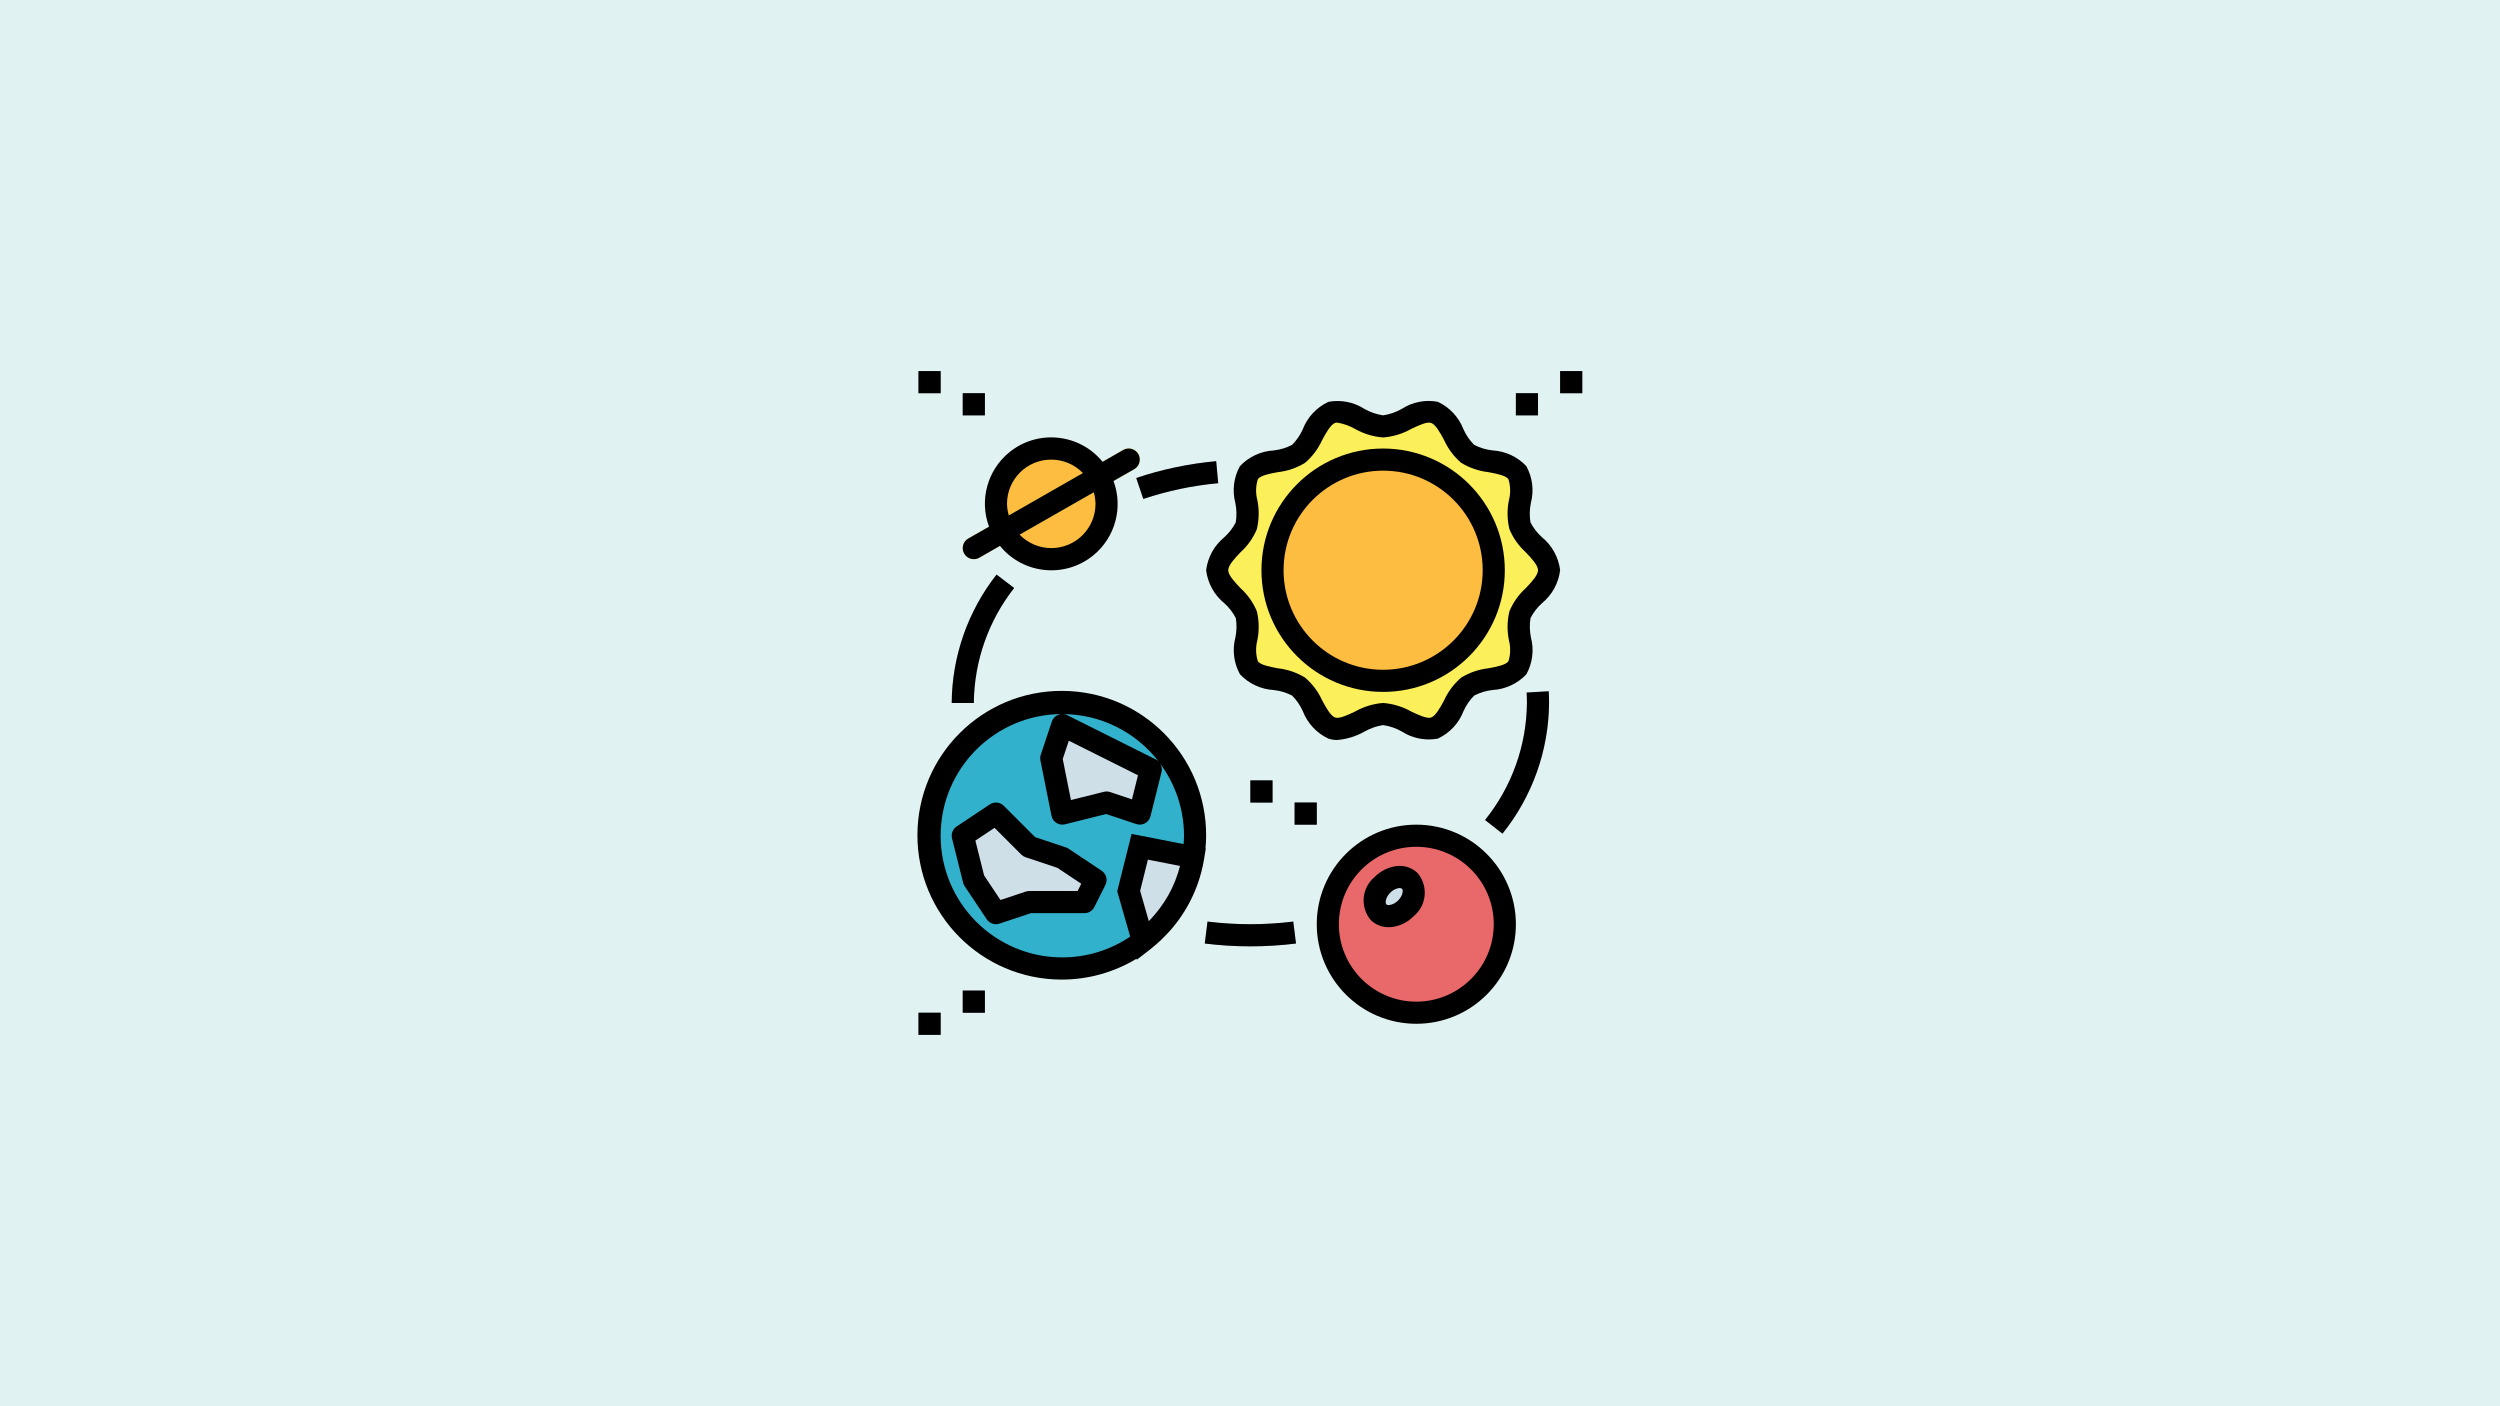 <?xml version="1.0" encoding="UTF-8" standalone="no"?>
<svg
   version="1.1"
   id="Capa_1"
   x="0px"
   y="0px"
   viewBox="0 0 1280 720"
   xml:space="preserve"
   sodipodi:docname="kalkulyator-vesa-na-raznyh-planetah.svg"
   width="1280"
   height="720"
   inkscape:version="1.3.2 (091e20e, 2023-11-25, custom)"
   xmlns:inkscape="http://www.inkscape.org/namespaces/inkscape"
   xmlns:sodipodi="http://sodipodi.sourceforge.net/DTD/sodipodi-0.dtd"
   xmlns="http://www.w3.org/2000/svg"
   xmlns:svg="http://www.w3.org/2000/svg"><defs
     id="defs27" /><sodipodi:namedview
     id="namedview27"
     pagecolor="#505050"
     bordercolor="#ffffff"
     borderopacity="1"
     inkscape:showpageshadow="0"
     inkscape:pageopacity="0"
     inkscape:pagecheckerboard="1"
     inkscape:deskcolor="#505050"
     inkscape:zoom="0.59932656"
     inkscape:cx="894.33714"
     inkscape:cy="441.32868"
     inkscape:window-width="1920"
     inkscape:window-height="1017"
     inkscape:window-x="-8"
     inkscape:window-y="-8"
     inkscape:window-maximized="1"
     inkscape:current-layer="Capa_1" /><rect
     style="fill:#e0f2f1;stroke-width:4.409;stroke-linecap:round;stroke-linejoin:round;paint-order:markers fill stroke;fill-opacity:1"
     id="rect27"
     width="1280"
     height="720"
     x="0"
     y="0" /><g
     id="g27"
     transform="matrix(0.708,0,0,0.708,469.723,189.722)"><circle
       style="fill:#32b1cc"
       cx="104.783"
       cy="336.392"
       r="96"
       id="circle1" /><path
       style="fill:#fcf05a"
       d="m 216.783,144.392 c 0,-12.08 17.52,-21.248 21.064,-32.152 3.664,-11.296 -4.992,-28.984 1.848,-38.4 6.84,-9.416 26.464,-6.696 36,-13.6 9.536,-6.904 12.736,-26.336 24,-30 10.896,-3.544 25.008,10.152 37.088,10.152 12.08,0 26.192,-13.696 37.096,-10.152 11.296,3.664 14.632,23.16 24,30.008 9.368,6.848 29.048,4.104 36,13.6 6.952,9.496 -1.816,27.096 1.848,38.4 3.536,10.896 21.056,20.064 21.056,32.144 0,12.08 -17.52,21.248 -21.064,32.152 -3.664,11.296 4.992,28.984 -1.848,38.4 -6.84,9.416 -26.464,6.696 -36,13.6 -9.536,6.904 -12.736,26.336 -24,30 -10.896,3.544 -25.008,-10.152 -37.088,-10.152 -12.08,0 -26.192,13.696 -37.096,10.152 -11.296,-3.664 -14.632,-23.16 -24,-30.008 -9.368,-6.848 -29.048,-4.104 -36,-13.6 -6.952,-9.496 1.816,-27.096 -1.848,-38.4 -3.536,-10.896 -21.056,-20.064 -21.056,-32.144 z"
       id="path1" /><g
       id="g9"><g
         id="g1"><path
           id="SVGCleanerId_0"
           style="fill:#7d8d9c"
           d="m 464.783,0.392 h 16 v 16 h -16 z" /></g><g
         id="g2"><path
           id="SVGCleanerId_1"
           style="fill:#7d8d9c"
           d="m 432.783,16.392 h 16 v 16 h -16 z" /></g><g
         id="g3"><path
           id="SVGCleanerId_2"
           style="fill:#7d8d9c"
           d="m 240.783,296.392 h 16 v 16 h -16 z" /></g><g
         id="g4"><path
           id="SVGCleanerId_3"
           style="fill:#7d8d9c"
           d="m 272.783,312.392 h 16 v 16 h -16 z" /></g><g
         id="g5"><path
           id="SVGCleanerId_4"
           style="fill:#7d8d9c"
           d="m 0.783,0.392 h 16 v 16 h -16 z" /></g><g
         id="g6"><path
           id="SVGCleanerId_5"
           style="fill:#7d8d9c"
           d="m 32.783,16.392 h 16 v 16 h -16 z" /></g><g
         id="g7"><path
           id="SVGCleanerId_6"
           style="fill:#7d8d9c"
           d="m 32.783,448.392 h 16 v 16 h -16 z" /></g><g
         id="g8"><path
           id="SVGCleanerId_7"
           style="fill:#7d8d9c"
           d="m 0.783,464.392 h 16 v 16 h -16 z" /></g></g><circle
       style="fill:#fdbd40"
       cx="96.783"
       cy="96.392"
       r="40"
       id="circle9" /><path
       style="fill:#fcf05a"
       d="m 40.783,136.392 c -4.418,0.015 -8.012,-3.554 -8.028,-7.972 -0.01,-2.879 1.528,-5.542 4.028,-6.972 l 112,-64 c 3.783,-2.282 8.7,-1.065 10.982,2.718 2.282,3.783 1.065,8.7 -2.718,10.982 -0.108,0.065 -0.218,0.128 -0.329,0.188 l -112,64 c -1.196,0.69 -2.553,1.054 -3.935,1.056 z"
       id="path9" /><g
       id="g12"><path
         style="fill:#cfdfe8"
         d="m 96.783,280.392 8,40 32,-8 24,8 8,-32 -64,-32 z"
         id="path10" /><path
         style="fill:#cfdfe8"
         d="m 56.783,320.392 -24,16 8,32 16,24 24,-8 h 40 l 8,-16 -24,-16 -24,-8 z"
         id="path11" /><path
         style="fill:#cfdfe8"
         d="m 199.415,351.936 -38.632,-7.544 -8,32 10.32,36.128 c 19.382,-14.83 32.37,-36.5 36.312,-60.584 z"
         id="path12" /></g><circle
       style="fill:#e9686a"
       cx="360.783"
       cy="400.392"
       r="64"
       id="circle12" /><ellipse
       transform="matrix(-0.707,-0.707,0.707,-0.707,319.592,893.194)"
       style="fill:#cfdfe8"
       cx="344.782"
       cy="380.408"
       rx="12"
       ry="16"
       id="ellipse12" /><g
       id="g16"><path
         style="fill:#aabece"
         d="m 240.783,416.392 c -11.029,0.002 -22.047,-0.679 -32.992,-2.04 l 1.984,-15.872 c 20.594,2.544 41.422,2.544 62.016,0 l 1.984,15.872 c -10.944,1.361 -21.963,2.042 -32.992,2.04 z"
         id="path13" /><path
         style="fill:#aabece"
         d="m 423.087,334.896 -12.608,-9.864 c 19.344,-23.996 30.021,-53.819 30.304,-84.64 0,-2.52 -0.072,-5.048 -0.216,-7.536 l 16,-0.928 c 0.144,2.811 0.216,5.632 0.216,8.464 -0.275,34.396 -12.147,67.693 -33.696,94.504 z"
         id="path14" /><path
         style="fill:#aabece"
         d="m 163.335,92.848 -5.104,-15.16 c 18.736,-6.278 38.138,-10.356 57.816,-12.152 l 1.472,15.936 c -18.441,1.679 -36.624,5.497 -54.184,11.376 z"
         id="path15" /><path
         style="fill:#aabece"
         d="m 40.783,240.392 h -16 c 0.254,-33.681 11.656,-66.33 32.424,-92.848 l 12.72,9.696 C 51.3,180.98 41.053,210.217 40.783,240.392 Z"
         id="path16" /></g><circle
       style="fill:#fdbd40"
       cx="336.783"
       cy="144.392"
       r="80"
       id="circle16" /><path
       id="SVGCleanerId_0_1_"
       d="m 464.783,0.392 h 16 v 16 h -16 z" /><path
       id="SVGCleanerId_1_1_"
       d="m 432.783,16.392 h 16 v 16 h -16 z" /><path
       id="SVGCleanerId_2_1_"
       d="m 240.783,296.392 h 16 v 16 h -16 z" /><path
       id="SVGCleanerId_3_1_"
       d="m 272.783,312.392 h 16 v 16 h -16 z" /><path
       id="SVGCleanerId_4_1_"
       d="m 0.783,0.392 h 16 v 16 h -16 z" /><path
       id="SVGCleanerId_5_1_"
       d="m 32.783,16.392 h 16 v 16 h -16 z" /><path
       id="SVGCleanerId_6_1_"
       d="m 32.783,448.392 h 16 v 16 h -16 z" /><path
       id="SVGCleanerId_7_1_"
       d="m 0.783,464.392 h 16 v 16 h -16 z" /><path
       d="m 159.727,60.392 c -2.199,-3.832 -7.088,-5.156 -10.92,-2.958 -0.008,0.005 -0.016,0.009 -0.024,0.014 l -14.896,8.544 C 117.164,45.468 86.97,42.386 66.446,59.109 50.554,72.058 44.655,93.678 51.767,112.904 l -14.984,8.544 c -3.835,2.194 -5.166,7.081 -2.972,10.916 1.43,2.499 4.092,4.037 6.972,4.028 1.403,0.009 2.784,-0.355 4,-1.056 l 14.896,-8.544 c 16.715,20.53 46.909,23.622 67.439,6.907 15.91,-12.954 21.812,-34.597 14.681,-53.835 l 14.984,-8.528 c 3.832,-2.199 5.156,-7.088 2.958,-10.92 -0.005,-0.009 -0.009,-0.016 -0.014,-0.024 z m -94.944,36 C 64.76,78.745 79.046,64.421 96.693,64.398 c 8.658,-0.011 16.95,3.491 22.978,9.706 l -53.6,30.648 c -0.8,-2.717 -1.234,-5.529 -1.288,-8.36 z m 64,0 c 0.023,17.647 -14.263,31.971 -31.91,31.994 -8.658,0.011 -16.95,-3.491 -22.978,-9.706 l 53.64,-30.648 c 0.787,2.718 1.207,5.53 1.248,8.36 z"
       id="path17" /><path
       d="m 133.223,361.736 -24,-16 c -0.59,-0.398 -1.234,-0.71 -1.912,-0.928 L 85.103,337.4 62.439,314.736 c -2.697,-2.697 -6.923,-3.116 -10.096,-1 l -24,16 c -2.81,1.876 -4.139,5.314 -3.32,8.592 l 8,32 c 0.221,0.892 0.595,1.739 1.104,2.504 l 16,24 c 2.003,2.998 5.764,4.285 9.184,3.144 l 22.768,-7.584 h 38.704 c 3.032,10e-4 5.805,-1.712 7.16,-4.424 l 8,-16 c 1.803,-3.609 0.637,-7.995 -2.72,-10.232 z m -17.384,14.656 H 80.783 c -0.86,0.002 -1.713,0.142 -2.528,0.416 l -18.208,6.064 -11.84,-17.76 -6.296,-25.192 13.856,-9.232 19.36,19.36 c 0.881,0.874 1.951,1.534 3.128,1.928 l 22.984,7.664 17.232,11.496 z"
       id="path18" /><path
       d="m 187.287,399.456 c 0.704,-0.912 1.4,-1.832 2.072,-2.768 1.256,-1.752 2.4,-3.552 3.576,-5.376 0.568,-0.912 1.136,-1.824 1.672,-2.752 1.163,-1.995 2.253,-4.027 3.272,-6.096 0.384,-0.8 0.8,-1.6 1.136,-2.344 1.067,-2.304 2.053,-4.653 2.96,-7.048 0.216,-0.56 0.416,-1.12 0.616,-1.68 0.949,-2.64 1.792,-5.325 2.528,-8.056 0.088,-0.328 0.168,-0.664 0.256,-0.992 0.752,-2.917 1.381,-5.883 1.888,-8.896 l 0.04,-0.224 1.256,-7.656 h -0.24 c 0.264,-3.016 0.464,-6.056 0.464,-9.136 0.216,-57.654 -46.346,-104.567 -104,-104.783 C 47.129,231.433 0.216,277.995 0,335.649 c -0.216,57.654 46.346,104.567 104,104.783 19.187,0.072 38.023,-5.146 54.439,-15.08 l 0.208,0.712 9.328,-7.2 c 0.224,-0.176 0.424,-0.376 0.648,-0.544 1.944,-1.528 3.824,-3.128 5.656,-4.8 0.672,-0.608 1.36,-1.208 2.016,-1.832 1.6,-1.6 3.2,-3.2 4.76,-4.856 0.736,-0.8 1.48,-1.6 2.192,-2.4 1.4,-1.64 2.736,-3.24 4.04,-4.976 z m -5.96,-19.808 -0.152,0.248 c -1.74,3.03 -3.661,5.953 -5.752,8.752 l -0.968,1.296 c -2.204,2.886 -4.584,5.633 -7.128,8.224 l -6.264,-21.92 5.6,-22.552 23.2,4.536 v 0.12 c -1.894,7.444 -4.764,14.604 -8.536,21.296 z m -6.944,-96.944 c -0.583,-0.592 -1.255,-1.089 -1.992,-1.472 l -64,-32 c -1.014,-0.493 -2.121,-0.765 -3.248,-0.8 27.136,0.112 52.695,12.763 69.24,34.272 z m -14.888,9.976 -4.344,17.392 -15.808,-5.264 c -1.442,-0.493 -2.996,-0.554 -4.472,-0.176 l -23.856,5.96 -5.936,-29.688 4.408,-13.232 z m -54.712,131.712 c -48.601,0 -88,-39.399 -88,-88 0,-48.601 39.399,-88 88,-88 h 0.248 c -3.536,-0.128 -6.732,2.096 -7.84,5.456 l -8,24 c -0.441,1.32 -0.527,2.733 -0.248,4.096 l 8,40 c 0.867,4.332 5.081,7.142 9.414,6.275 0.124,-0.025 0.247,-0.053 0.37,-0.083 l 29.736,-7.432 21.792,7.256 c 4.192,1.396 8.722,-0.871 10.118,-5.063 0.064,-0.193 0.121,-0.388 0.17,-0.585 l 8,-32 c 0.496,-2.09 0.118,-4.292 -1.048,-6.096 11.221,15.082 17.284,33.378 17.288,52.176 0,2.04 -0.168,4 -0.304,6.04 l -37.6,-7.344 -10.4,41.448 9.384,32.8 c -14.485,9.816 -31.582,15.061 -49.08,15.056 z"
       id="path19" /><path
       d="m 360.783,328.392 c -39.764,0 -72,32.236 -72,72 0,39.764 32.236,72 72,72 39.764,0 72,-32.236 72,-72 -0.044,-39.747 -32.254,-71.956 -72,-72 z m 0,128 c -30.928,0 -56,-25.072 -56,-56 0,-30.928 25.072,-56 56,-56 30.928,0 56,25.072 56,56 -0.035,30.913 -25.086,55.964 -56,56 z"
       id="path20" /><path
       d="m 336.783,56.392 c -48.601,0 -88,39.399 -88,88 0,48.601 39.399,88 88,88 48.601,0 88,-39.399 88,-88 -0.057,-48.578 -39.422,-87.943 -88,-88 z m 0,160 c -39.764,0 -72,-32.236 -72,-72 0,-39.764 32.236,-72 72,-72 39.764,0 72,32.235 72,72 -0.044,39.746 -32.254,71.956 -72,72 z"
       id="path21" /><path
       d="m 443.327,109.776 c -0.763,-4.661 -0.663,-9.423 0.296,-14.048 2.355,-8.955 1.178,-18.473 -3.288,-26.584 -6.378,-6.795 -15.127,-10.874 -24.432,-11.392 -4.636,-0.511 -9.14,-1.866 -13.288,-4 -3.239,-3.255 -5.861,-7.072 -7.736,-11.264 -3.376,-8.776 -10.019,-15.904 -18.536,-19.888 -8.996,-1.698 -18.302,0.117 -26,5.072 -4.186,2.404 -8.785,4.005 -13.56,4.72 -4.786,-0.704 -9.399,-2.296 -13.6,-4.696 -7.707,-4.934 -17.004,-6.747 -26,-5.072 -8.519,3.986 -15.162,11.117 -18.536,19.896 -1.875,4.19 -4.497,8.004 -7.736,11.256 -4.148,2.134 -8.652,3.489 -13.288,4 -9.306,0.514 -18.056,4.594 -24.432,11.392 -4.466,8.111 -5.643,17.629 -3.288,26.584 0.959,4.625 1.059,9.387 0.296,14.048 -2.049,3.99 -4.799,7.578 -8.12,10.592 -7.373,5.976 -12.14,14.58 -13.296,24 1.156,9.42 5.923,18.024 13.296,24 3.334,3.009 6.099,6.594 8.16,10.584 0.763,4.661 0.663,9.423 -0.296,14.048 -2.355,8.955 -1.178,18.473 3.288,26.584 6.373,6.807 15.122,10.898 24.432,11.424 4.636,0.511 9.14,1.866 13.288,4 3.239,3.255 5.861,7.072 7.736,11.264 3.376,8.776 10.019,15.904 18.536,19.888 2.036,0.659 4.164,0.988 6.304,0.976 6.925,-0.57 13.644,-2.633 19.696,-6.048 4.186,-2.404 8.785,-4.005 13.56,-4.72 4.786,0.704 9.399,2.296 13.6,4.696 7.707,4.934 17.004,6.747 26,5.072 8.519,-3.986 15.162,-11.117 18.536,-19.896 1.875,-4.19 4.497,-8.004 7.736,-11.256 4.148,-2.134 8.652,-3.489 13.288,-4 9.306,-0.514 18.056,-4.594 24.432,-11.392 4.466,-8.111 5.643,-17.629 3.288,-26.584 -0.959,-4.625 -1.059,-9.387 -0.296,-14.048 2.049,-3.99 4.799,-7.578 8.12,-10.592 7.373,-5.976 12.14,-14.58 13.296,-24 -1.156,-9.42 -5.923,-18.024 -13.296,-24 -3.337,-3.019 -6.102,-6.615 -8.16,-10.616 z m -3.448,47.632 c -5.104,4.619 -9.123,10.309 -11.768,16.664 -1.657,6.892 -1.78,14.063 -0.36,21.008 1.296,4.982 1.177,10.226 -0.344,15.144 -1.992,2.736 -8.624,4 -14.464,5.08 -6.997,0.772 -13.737,3.083 -19.736,6.768 -5.295,4.539 -9.524,10.191 -12.384,16.552 -2.864,5.272 -6.112,11.2 -9.416,12.312 -3.016,0.944 -8.976,-1.84 -14.24,-4.32 -6.255,-3.548 -13.214,-5.673 -20.384,-6.224 -7.17,0.551 -14.129,2.676 -20.384,6.224 -5.264,2.48 -11.2,5.336 -14.24,4.32 -3.304,-1.072 -6.552,-7.04 -9.416,-12.312 -2.86,-6.361 -7.089,-12.013 -12.384,-16.552 -6,-3.681 -12.739,-5.992 -19.736,-6.768 -5.84,-1.096 -12.464,-2.344 -14.456,-5.08 -1.529,-4.919 -1.65,-10.167 -0.352,-15.152 1.42,-6.942 1.297,-14.111 -0.36,-21 -2.645,-6.355 -6.664,-12.045 -11.768,-16.664 -4.176,-4.392 -8.904,-9.376 -8.904,-13.016 0,-3.64 4.728,-8.624 8.904,-13.016 5.104,-4.619 9.123,-10.309 11.768,-16.664 1.657,-6.892 1.78,-14.063 0.36,-21.008 -1.296,-4.982 -1.177,-10.226 0.344,-15.144 1.992,-2.736 8.624,-4 14.464,-5.08 6.997,-0.772 13.737,-3.083 19.736,-6.768 5.295,-4.539 9.524,-10.191 12.384,-16.552 2.864,-5.264 6.112,-11.24 9.416,-12.312 0.461,-0.14 0.942,-0.208 1.424,-0.2 4.499,0.743 8.832,2.273 12.8,4.52 6.259,3.55 13.225,5.675 20.4,6.224 7.17,-0.551 14.129,-2.676 20.384,-6.224 5.264,-2.48 11.2,-5.312 14.24,-4.32 3.304,1.072 6.552,7.048 9.416,12.312 2.86,6.361 7.089,12.013 12.384,16.552 6,3.681 12.739,5.992 19.736,6.768 5.84,1.096 12.464,2.344 14.456,5.08 1.529,4.919 1.65,10.167 0.352,15.152 -1.42,6.942 -1.297,14.111 0.36,21 2.645,6.355 6.664,12.045 11.768,16.664 4.176,4.392 8.904,9.376 8.904,13.016 0,3.64 -4.728,8.624 -8.904,13.016 z"
       id="path22" /><path
       d="m 345.647,358.472 c -5.708,0.913 -10.97,3.64 -15.008,7.776 -9.37,7.776 -10.663,21.676 -2.886,31.047 0.018,0.022 0.036,0.044 0.054,0.065 3.479,3.396 8.171,5.26 13.032,5.176 1.031,0 2.06,-0.075 3.08,-0.224 5.708,-0.913 10.97,-3.64 15.008,-7.776 9.368,-7.773 10.661,-21.668 2.888,-31.035 -0.021,-0.026 -0.043,-0.051 -0.064,-0.077 -4.276,-4.116 -10.254,-5.954 -16.104,-4.952 z m 1.96,24.752 c -1.595,1.683 -3.681,2.82 -5.96,3.248 -0.862,0.221 -1.778,0.067 -2.52,-0.424 -1,-1 -0.68,-4.976 2.832,-8.488 1.595,-1.683 3.681,-2.82 5.96,-3.248 0.265,-0.043 0.532,-0.064 0.8,-0.064 0.603,-0.048 1.203,0.125 1.688,0.488 1.032,1 0.712,4.976 -2.8,8.488 z"
       id="path23" /><path
       d="m 209.775,398.48 -1.984,15.872 c 21.911,2.72 44.073,2.72 65.984,0 l -1.984,-15.872 c -20.593,2.544 -41.422,2.544 -62.016,0 z"
       id="path24" /><path
       d="m 440.567,232.856 c 0.144,2.488 0.216,5.016 0.216,7.536 -0.283,30.821 -10.96,60.644 -30.304,84.64 l 12.608,9.864 c 21.549,-26.811 33.421,-60.108 33.696,-94.504 0,-2.832 -0.08,-5.653 -0.24,-8.464 z"
       id="path25" /><path
       d="m 217.519,81.472 -1.472,-15.936 c -19.678,1.796 -39.08,5.874 -57.816,12.152 l 5.104,15.16 c 17.56,-5.879 35.743,-9.697 54.184,-11.376 z"
       id="path26" /><path
       d="m 69.927,157.24 -12.72,-9.696 c -20.768,26.518 -32.17,59.167 -32.424,92.848 h 16 C 41.053,210.217 51.3,180.98 69.927,157.24 Z"
       id="path27" /></g></svg>
